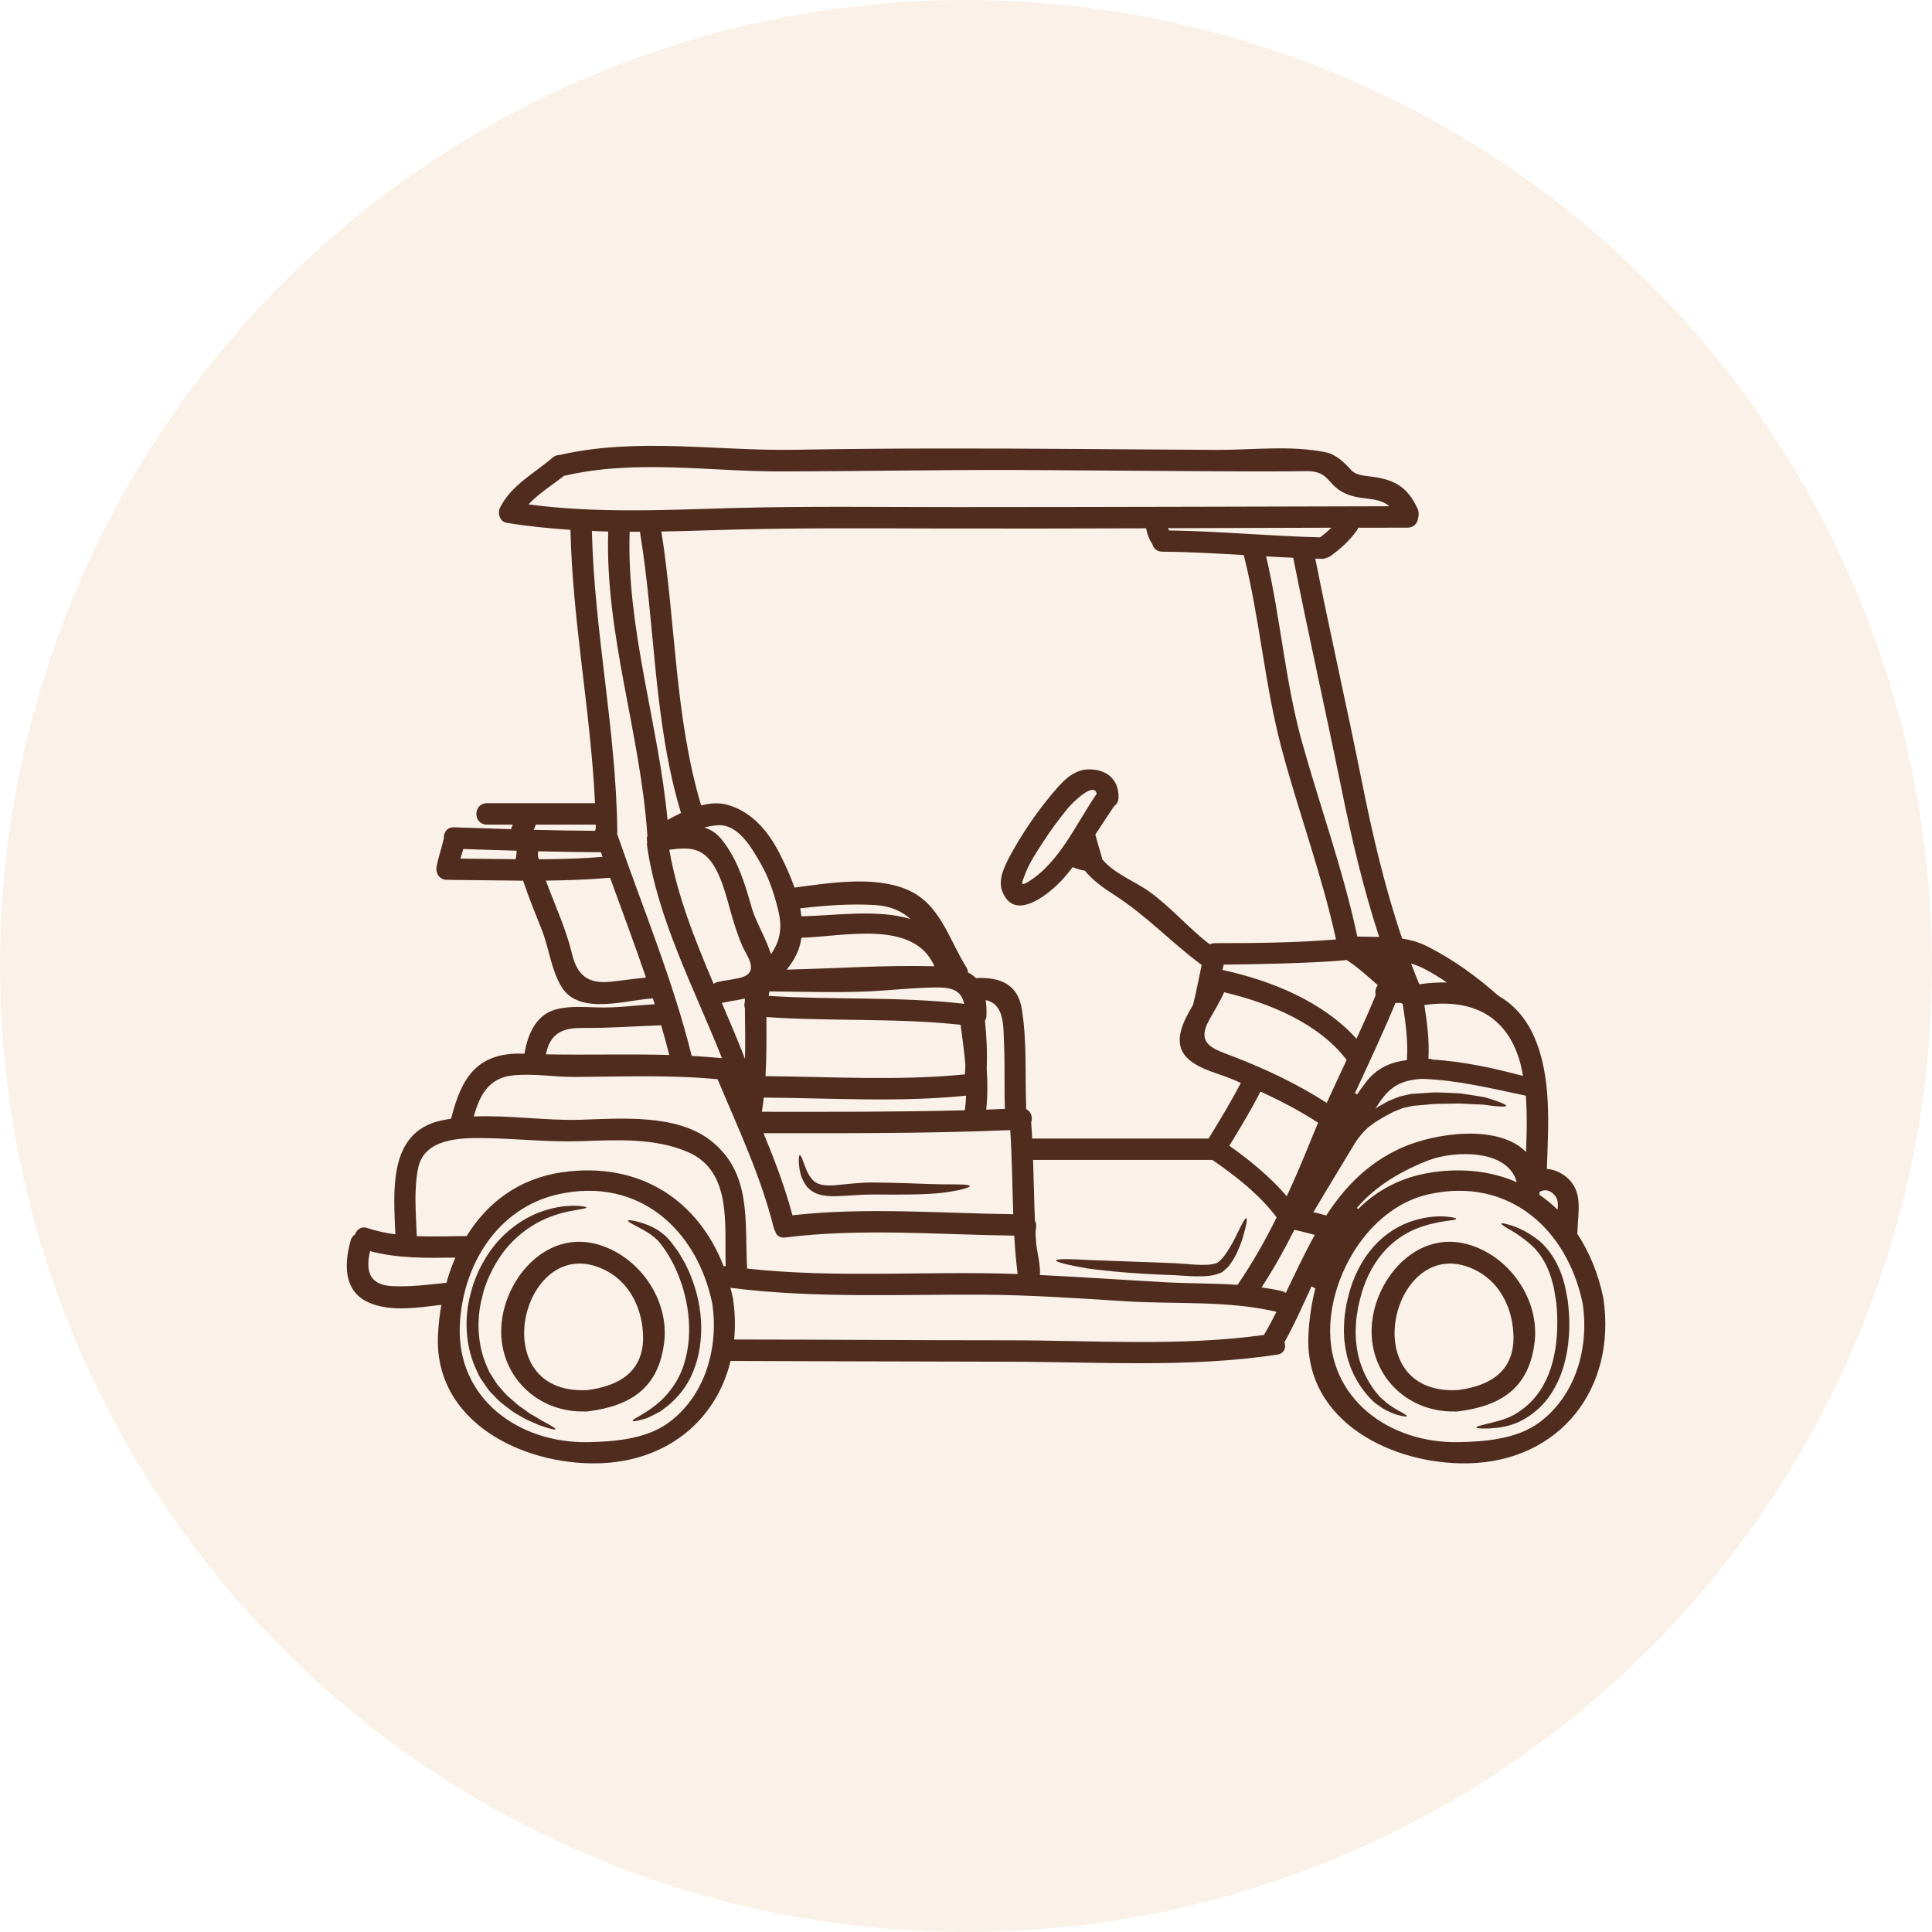 <svg width="78" height="78" viewBox="0 0 78 78" fill="none" xmlns="http://www.w3.org/2000/svg">
<circle opacity="0.2" cx="39" cy="39" r="39" fill="#E8C190"/>
<g clip-path="url(#clip0_713_1910)">
<path d="M64.73 52.397C65.282 56.047 62.987 59.008 59.258 59.079C56.258 59.137 52.666 57.427 52.824 53.912C52.853 53.267 52.949 52.629 53.104 52.012C53.049 51.992 52.995 51.965 52.949 51.934C52.603 52.693 52.265 53.461 51.857 54.188C51.928 54.402 51.857 54.645 51.571 54.688C48.005 55.234 44.229 54.976 40.626 54.976C37.045 54.972 30.049 54.946 29.495 54.944C28.919 57.334 26.926 59.025 24.118 59.079C21.116 59.137 17.525 57.427 17.682 53.912C17.7 53.497 17.748 53.085 17.818 52.68C16.855 52.794 15.755 52.979 14.871 52.579C13.852 52.114 13.898 51.006 14.159 50.075C14.191 49.961 14.259 49.883 14.336 49.833C14.402 49.641 14.583 49.496 14.834 49.58C15.205 49.704 15.58 49.782 15.96 49.833C15.898 48.112 15.65 45.723 17.795 45.242C17.934 45.21 18.074 45.187 18.213 45.164C18.627 43.502 19.267 42.465 21.154 42.541C21.159 42.543 21.166 42.543 21.174 42.543C21.309 41.73 21.655 40.905 22.562 40.723C23.069 40.619 23.544 40.654 24.057 40.67C24.856 40.703 25.641 40.588 26.434 40.545C26.407 40.463 26.382 40.382 26.356 40.301C26.333 40.305 26.313 40.311 26.29 40.315C25.241 40.379 23.384 40.999 22.674 39.847C22.251 39.155 22.17 38.292 21.873 37.539C21.612 36.881 21.344 36.226 21.119 35.556C20.13 35.55 19.141 35.53 18.152 35.523C18.132 35.523 18.116 35.521 18.097 35.518C18.04 35.526 17.983 35.523 17.93 35.51C17.689 35.444 17.581 35.207 17.628 34.977C17.7 34.598 17.834 34.236 17.915 33.862C17.915 33.859 17.915 33.856 17.919 33.853C17.902 33.626 18.036 33.389 18.334 33.401C19.1 33.426 19.866 33.452 20.631 33.475C20.638 33.449 20.65 33.424 20.658 33.398C20.676 33.363 20.689 33.325 20.704 33.292H19.665C19.088 33.292 19.088 32.427 19.665 32.427H24.022C23.85 28.735 23.112 25.09 23.031 21.39C22.17 21.335 21.313 21.248 20.454 21.107C20.165 21.061 20.079 20.698 20.198 20.473C20.666 19.569 21.563 19.119 22.312 18.474C22.404 18.396 22.505 18.368 22.603 18.368C22.606 18.368 22.606 18.365 22.611 18.365C25.731 17.65 28.951 18.216 32.113 18.158C35.896 18.092 39.679 18.1 43.46 18.126C45.352 18.138 47.242 18.155 49.134 18.163C50.56 18.169 52.123 17.969 53.527 18.262C53.944 18.346 54.282 18.681 54.558 18.985C54.765 19.211 55.18 19.211 55.522 19.263C56.39 19.402 56.857 19.732 57.231 20.536C57.284 20.652 57.292 20.803 57.249 20.928C57.226 21.125 57.085 21.3 56.822 21.304C56.154 21.304 55.494 21.304 54.832 21.305C54.821 21.343 54.806 21.378 54.783 21.413C54.48 21.833 54.115 22.167 53.691 22.466C53.653 22.493 53.61 22.51 53.567 22.518C53.509 22.548 53.443 22.564 53.365 22.561C53.276 22.559 53.187 22.556 53.101 22.553C53.694 25.536 54.371 28.504 54.968 31.486C55.411 33.705 55.901 35.806 56.609 37.895C56.961 37.946 57.305 38.044 57.661 38.226C58.683 38.75 59.616 39.423 60.477 40.187V40.191C61.088 40.538 61.597 41.08 61.938 41.855C62.654 43.49 62.51 45.429 62.451 47.195C62.714 47.212 62.978 47.311 63.216 47.503C63.939 48.082 63.704 48.905 63.686 49.709C63.686 49.744 63.683 49.775 63.675 49.805C64.167 50.548 64.526 51.418 64.73 52.397ZM62.128 57.442C63.632 56.34 64.163 54.385 63.896 52.625C63.281 49.638 60.924 47.498 57.687 48.214C55.385 48.725 53.807 51.259 53.706 53.504C53.574 56.479 56.103 58.279 58.893 58.224C59.953 58.204 61.238 58.095 62.128 57.442ZM62.886 48.839C62.901 48.656 62.912 48.454 62.803 48.302C62.614 48.045 62.361 47.992 62.155 48.123C62.155 48.159 62.155 48.198 62.151 48.237C62.413 48.416 62.657 48.618 62.886 48.839ZM61.639 45.328C61.639 44.989 61.63 44.632 61.604 44.236C60.224 43.948 58.857 43.606 57.424 43.556C56.399 43.611 56.01 43.987 55.529 44.756C55.61 44.701 55.691 44.648 55.782 44.603C55.912 44.534 56.022 44.456 56.177 44.402C56.248 44.37 56.324 44.34 56.399 44.312C56.473 44.279 56.548 44.254 56.617 44.243L56.827 44.197L56.931 44.173L56.958 44.17L56.986 44.165H56.993L57.006 44.162L57.059 44.159C57.203 44.15 57.343 44.139 57.482 44.13C57.623 44.122 57.758 44.112 57.891 44.104C58.023 44.102 58.155 44.111 58.283 44.112C58.539 44.125 58.779 44.127 59.005 44.15C59.234 44.185 59.444 44.216 59.636 44.246C59.732 44.263 59.824 44.278 59.907 44.293C59.993 44.309 60.069 44.337 60.14 44.359C60.284 44.403 60.408 44.445 60.507 44.481C60.707 44.557 60.815 44.612 60.805 44.646C60.8 44.678 60.679 44.683 60.466 44.666C60.358 44.658 60.229 44.643 60.081 44.623C60.004 44.613 59.925 44.6 59.841 44.593C59.758 44.592 59.67 44.589 59.579 44.585C59.394 44.574 59.192 44.565 58.981 44.554C58.764 44.549 58.527 44.562 58.283 44.562C58.162 44.565 58.035 44.562 57.907 44.57C57.781 44.582 57.652 44.593 57.518 44.605C57.386 44.617 57.251 44.628 57.117 44.64L57.064 44.643L57.052 44.646L57.032 44.648L56.93 44.671L56.718 44.718C56.644 44.729 56.586 44.752 56.531 44.779L56.359 44.848C56.247 44.881 56.127 44.962 56.013 45.017C55.898 45.072 55.788 45.144 55.679 45.21C55.625 45.245 55.57 45.277 55.517 45.308C55.471 45.343 55.423 45.377 55.377 45.412C55.327 45.45 55.277 45.485 55.229 45.521C55.191 45.559 55.157 45.594 55.12 45.631C55.046 45.697 54.976 45.778 54.912 45.862C54.846 45.94 54.786 46.023 54.732 46.107C54.728 46.112 54.725 46.112 54.723 46.118C54.158 47.06 53.584 47.992 53.026 48.939C53.198 48.982 53.372 49.021 53.544 49.071C54.273 47.953 55.188 46.974 56.566 46.348C57.914 45.738 60.486 45.366 61.609 46.507C61.624 46.109 61.639 45.728 61.639 45.328ZM61.488 43.439C61.463 43.292 61.433 43.145 61.399 43.001C60.896 41.014 59.437 40.3 57.505 40.576C57.618 41.299 57.712 42.02 57.669 42.748H57.687C57.747 42.748 57.798 42.759 57.844 42.777C59.083 42.857 60.287 43.116 61.488 43.439ZM61.235 47.728C60.878 46.388 58.733 46.443 57.681 46.843C56.617 47.25 55.552 47.868 54.799 48.745C54.794 48.757 54.786 48.765 54.778 48.776C54.798 48.783 54.818 48.796 54.837 48.808C55.603 48.042 56.601 47.506 57.839 47.328C59.111 47.144 60.256 47.301 61.235 47.728ZM57.3 39.737C57.677 39.683 58.053 39.656 58.418 39.666C58.124 39.468 57.824 39.279 57.514 39.119C57.327 39.023 57.148 38.957 56.969 38.899C57.074 39.178 57.184 39.458 57.3 39.737ZM56.799 42.799C56.854 42.04 56.748 41.291 56.632 40.536C56.609 40.521 56.586 40.507 56.566 40.492H56.338C55.831 41.719 55.261 42.923 54.702 44.137C54.733 44.15 54.763 44.165 54.791 44.18C54.904 44.021 55.016 43.862 55.132 43.71C55.587 43.108 56.151 42.883 56.799 42.799ZM56.073 20.439C56.08 20.439 56.084 20.439 56.091 20.435C55.56 19.995 54.864 20.255 54.158 19.842C53.584 19.508 53.62 19.008 52.732 19.021C52.098 19.03 51.467 19.033 50.833 19.033C47.619 19.025 44.404 18.99 41.19 18.975C37.975 18.963 34.761 19.028 31.546 19.033C28.648 19.039 25.699 18.543 22.838 19.197C22.82 19.203 22.796 19.203 22.775 19.207C22.295 19.589 21.749 19.918 21.336 20.364C24.115 20.733 26.915 20.586 29.712 20.508C32.667 20.43 35.631 20.473 38.587 20.473C43.754 20.473 53.337 20.447 56.073 20.439ZM55.54 40.176C55.509 40.037 55.535 39.885 55.626 39.775C55.218 39.418 54.821 39.049 54.363 38.755C54.348 38.758 54.333 38.765 54.32 38.765C52.91 38.899 50.347 38.934 49.406 38.944C49.387 39.015 49.371 39.087 49.353 39.158C51.326 39.589 53.4 40.429 54.765 41.936C55.036 41.353 55.299 40.766 55.54 40.176ZM54.798 37.811C55.097 37.822 55.393 37.819 55.681 37.825C55.028 35.834 54.561 33.828 54.133 31.716C53.509 28.647 52.818 25.593 52.212 22.518C51.849 22.501 51.481 22.485 51.116 22.462C51.703 24.952 51.882 27.516 52.573 29.987C53.306 32.6 54.234 35.154 54.798 37.811ZM53.565 44.527C53.827 43.947 54.098 43.368 54.368 42.791C53.236 41.307 51.237 40.49 49.422 40.06C49.249 40.452 49.025 40.809 48.814 41.186C48.269 42.18 49.014 42.356 49.822 42.667C51.121 43.168 52.394 43.773 53.565 44.527ZM53.291 21.694C53.451 21.58 53.607 21.449 53.749 21.305C51.543 21.31 49.344 21.32 47.158 21.325C47.161 21.335 47.165 21.343 47.168 21.355C47.169 21.36 47.176 21.37 47.184 21.39C47.191 21.398 47.193 21.406 47.199 21.415C49.232 21.446 51.256 21.643 53.291 21.694ZM52.985 45.879C53.059 45.695 53.139 45.51 53.216 45.328C52.472 44.842 51.69 44.436 50.888 44.069C50.509 44.818 50.071 45.54 49.631 46.256C50.477 46.856 51.276 47.513 51.951 48.295C52.317 47.503 52.657 46.697 52.985 45.879ZM53.939 37.928C53.369 35.31 52.429 32.804 51.741 30.217C51.056 27.643 50.863 24.984 50.214 22.409C49.116 22.346 48.02 22.281 46.92 22.273C46.696 22.271 46.564 22.129 46.521 21.962C46.519 21.959 46.513 21.957 46.511 21.95C46.389 21.76 46.311 21.549 46.271 21.329C43.526 21.337 40.783 21.343 38.033 21.337C34.905 21.329 31.759 21.304 28.633 21.41C27.988 21.429 27.347 21.449 26.701 21.459C27.284 25.139 27.237 28.927 28.306 32.516C28.675 32.422 29.045 32.395 29.397 32.5C30.365 32.784 31.013 33.561 31.465 34.441C31.688 34.875 31.907 35.348 32.077 35.834C33.473 35.65 35.259 35.354 36.589 35.902C37.952 36.463 38.289 37.888 39.012 39.049C39.058 39.12 39.075 39.193 39.078 39.259C39.206 39.322 39.311 39.4 39.407 39.493C39.427 39.489 39.445 39.484 39.469 39.484C40.387 39.458 41.091 39.737 41.253 40.738C41.47 42.079 41.377 43.427 41.432 44.779C41.634 44.873 41.7 45.121 41.63 45.323C41.649 45.536 41.66 45.751 41.672 45.965H48.794C49.247 45.225 49.698 44.488 50.095 43.719C49.985 43.669 49.872 43.621 49.76 43.575C49.201 43.341 48.483 43.188 48.016 42.791C47.29 42.172 47.72 41.329 48.17 40.561C48.302 40.029 48.4 39.488 48.516 38.952C48.501 38.944 48.483 38.934 48.466 38.922C47.269 38.027 46.273 36.96 45.009 36.145C44.571 35.864 44.12 35.55 43.8 35.154C43.63 35.123 43.468 35.076 43.309 35.009C43.188 35.164 43.066 35.316 42.934 35.465C42.423 36.036 40.949 37.304 40.456 35.961C40.262 35.434 40.663 34.752 40.911 34.311C41.349 33.538 41.855 32.799 42.423 32.116C42.815 31.646 43.269 31.074 43.944 31.062C44.667 31.047 45.183 31.464 45.157 32.212C45.152 32.364 45.082 32.473 44.983 32.543C44.722 32.923 44.472 33.312 44.22 33.697C44.229 33.715 44.237 33.735 44.24 33.752C44.313 34.058 44.416 34.35 44.493 34.653C44.497 34.665 44.493 34.676 44.497 34.688C44.955 35.255 45.871 35.616 46.384 35.985C47.269 36.618 47.977 37.465 48.84 38.125C48.898 38.098 48.964 38.082 49.045 38.078C50.653 38.078 52.308 38.064 53.939 37.928ZM53.082 49.856C52.81 49.782 52.537 49.713 52.257 49.65C51.859 50.447 51.422 51.224 50.932 51.977C51.209 52.015 51.481 52.06 51.753 52.127C51.816 52.141 51.867 52.167 51.911 52.199C52.294 51.403 52.662 50.609 53.082 49.856ZM51.536 52.961C51.531 52.959 51.528 52.959 51.523 52.959C49.596 52.498 47.421 52.66 45.448 52.536C43.518 52.415 41.586 52.28 39.649 52.27C36.255 52.253 32.859 52.423 29.487 51.992C29.525 52.124 29.558 52.256 29.588 52.397C29.677 52.976 29.692 53.54 29.639 54.079C33.324 54.082 36.958 54.111 40.628 54.111C44.045 54.109 47.636 54.37 51.03 53.895C51.209 53.59 51.376 53.275 51.536 52.961ZM49.963 51.873C50.56 50.999 51.076 50.088 51.543 49.15C50.84 48.221 49.904 47.49 48.948 46.83H41.708C41.738 47.647 41.749 48.465 41.782 49.281C41.827 49.364 41.847 49.461 41.829 49.572C41.816 49.646 41.809 49.719 41.806 49.79C41.816 49.949 41.827 50.11 41.839 50.268C41.893 50.645 41.994 51.026 41.988 51.403C41.988 51.429 41.983 51.453 41.979 51.476C43.67 51.557 45.358 51.674 47.045 51.768C48.005 51.821 48.994 51.807 49.963 51.873ZM44.278 32.046C44.159 31.52 43.246 32.473 43.137 32.602C42.775 33.037 42.437 33.495 42.128 33.972C41.852 34.397 41.544 34.85 41.372 35.331C41.3 35.533 41.149 35.806 41.45 35.636C42.753 34.886 43.445 33.246 44.278 32.046ZM41.084 51.436C41.02 50.92 40.977 50.404 40.949 49.885C37.858 49.848 34.766 49.577 31.69 49.962C31.468 49.989 31.339 49.865 31.296 49.708C31.273 49.666 31.25 49.623 31.238 49.572C30.717 47.483 29.801 45.55 28.971 43.571C27.047 43.389 25.125 43.467 23.193 43.479C22.39 43.482 21.554 43.338 20.754 43.411C19.717 43.5 19.361 44.236 19.128 45.075C20.56 45.015 22.044 45.253 23.461 45.207C25.079 45.156 27.292 44.972 28.671 46.031C30.365 47.334 30.059 49.297 30.163 51.216C33.79 51.615 37.446 51.3 41.084 51.436ZM40.908 49.021C40.868 47.89 40.858 46.755 40.787 45.626C37.457 45.766 34.067 45.751 30.826 45.75C31.275 46.833 31.688 47.925 31.993 49.064C34.956 48.733 37.935 48.983 40.908 49.021ZM39.816 44.799C40.069 44.79 40.32 44.779 40.572 44.767C40.539 43.925 40.573 43.085 40.539 42.24C40.504 41.439 40.573 40.545 39.796 40.377C39.821 40.561 39.834 40.763 39.827 40.996C39.824 41.084 39.801 41.152 39.765 41.213C39.834 41.858 39.862 42.495 39.836 43.136C39.874 43.689 39.874 44.243 39.816 44.799ZM38.953 44.825C38.981 44.628 38.996 44.43 39.004 44.235C36.288 44.511 33.561 44.332 30.835 44.312C30.815 44.503 30.788 44.694 30.76 44.885C33.433 44.888 36.199 44.896 38.953 44.825ZM38.954 43.376C38.964 43.246 38.972 43.116 38.974 42.989C38.929 42.448 38.852 41.909 38.782 41.373C36.179 41.092 33.554 41.241 30.942 41.062C30.947 41.861 30.952 42.655 30.906 43.447C33.592 43.47 36.278 43.641 38.954 43.376ZM38.926 40.526C38.777 39.818 38.177 39.85 37.365 39.878C36.821 39.899 36.276 39.943 35.729 39.985C34.184 40.103 32.614 40.037 31.063 40.025C31.055 40.086 31.045 40.146 31.033 40.207C33.663 40.377 36.304 40.224 38.926 40.526ZM37.704 39.011C37.714 39.011 37.719 39.011 37.727 39.015C36.907 37.114 34.106 37.806 32.355 37.86C32.284 38.375 32.067 38.762 31.759 39.147C33.738 39.101 35.737 38.957 37.704 39.011ZM36.759 37.103C36.402 36.785 35.951 36.572 35.299 36.537C34.297 36.482 33.301 36.555 32.307 36.673C32.327 36.782 32.342 36.889 32.353 36.995C33.724 36.964 35.438 36.699 36.759 37.103ZM31.126 38.525C31.488 37.997 31.601 37.468 31.414 36.726C31.255 36.085 31.048 35.452 30.719 34.878C30.373 34.279 29.824 33.26 28.971 33.317C28.787 33.332 28.608 33.363 28.433 33.409C28.695 33.49 28.938 33.639 29.144 33.902C29.798 34.723 30.081 35.705 30.365 36.699C30.516 37.212 30.927 37.885 31.126 38.525ZM30.077 42.748C30.095 42.071 30.082 41.391 30.074 40.712C30.046 40.619 30.046 40.518 30.072 40.429V40.315C29.778 40.379 29.475 40.417 29.212 40.478C29.187 40.483 29.164 40.483 29.141 40.487C29.464 41.241 29.784 41.993 30.077 42.748ZM29.95 39.455C30.686 39.233 30.119 38.537 29.976 38.207C29.798 37.791 29.659 37.367 29.533 36.929C29.358 36.319 29.204 35.657 28.903 35.091C28.422 34.205 27.863 34.193 27.021 34.306C27.343 36.16 28.056 37.949 28.812 39.723C28.86 39.686 28.913 39.66 28.982 39.643C29.303 39.57 29.639 39.55 29.95 39.455ZM29.216 51.123C29.242 51.118 29.268 51.115 29.297 51.112C29.245 49.468 29.568 47.281 27.77 46.51C26.43 45.933 24.89 46.023 23.461 46.072C22.13 46.118 20.84 45.963 19.512 45.948C18.559 45.937 17.112 45.963 16.877 47.179C16.701 48.085 16.796 48.995 16.827 49.908C17.492 49.934 18.167 49.906 18.84 49.903C19.662 48.57 20.932 47.581 22.697 47.328C25.831 46.876 28.188 48.465 29.216 51.123ZM26.986 57.442C28.489 56.34 29.02 54.385 28.756 52.625C28.139 49.638 25.783 47.498 22.545 48.214C20.089 48.76 18.673 51.069 18.564 53.504C18.432 56.479 20.96 58.279 23.752 58.224C24.811 58.204 26.096 58.095 26.986 57.442ZM27.925 42.63C28.334 42.653 28.741 42.682 29.148 42.721C28.03 39.908 26.553 37.122 26.126 34.162C26.116 34.104 26.119 34.049 26.131 33.996C26.108 33.91 26.108 33.821 26.137 33.743C25.863 29.607 24.421 25.629 24.555 21.459C24.336 21.456 24.115 21.444 23.896 21.434C23.991 25.505 24.879 29.506 24.922 33.58C24.922 33.608 24.918 33.638 24.914 33.662C25.941 36.644 27.168 39.562 27.925 42.63ZM26.95 33.103C27.122 33.009 27.307 32.911 27.494 32.822C26.379 29.135 26.46 25.247 25.835 21.468C25.696 21.469 25.557 21.469 25.42 21.469C25.292 25.416 26.584 29.202 26.95 33.103ZM27.021 42.592C26.918 42.192 26.807 41.792 26.693 41.393C25.633 41.429 24.601 41.512 23.541 41.501C22.671 41.489 22.203 41.745 22.041 42.566C23.699 42.599 25.362 42.546 27.021 42.592ZM26.08 39.468C25.621 38.117 25.117 36.78 24.631 35.437C23.767 35.511 22.902 35.543 22.037 35.553C22.401 36.535 22.848 37.488 23.092 38.505C23.303 39.38 23.744 39.726 24.636 39.636C25.117 39.589 25.598 39.511 26.08 39.468ZM24.328 34.595C24.305 34.532 24.285 34.469 24.262 34.407C23.418 34.403 22.571 34.388 21.726 34.369C21.721 34.431 21.718 34.496 21.718 34.564C21.73 34.608 21.744 34.648 21.756 34.691C22.614 34.688 23.473 34.663 24.328 34.595ZM24.053 33.456C24.053 33.401 24.052 33.346 24.052 33.292H21.637C21.609 33.361 21.577 33.432 21.549 33.502C22.373 33.522 23.198 33.537 24.022 33.542C24.029 33.51 24.04 33.482 24.053 33.456ZM20.863 34.345C20.143 34.326 19.422 34.302 18.703 34.276C18.671 34.407 18.625 34.536 18.59 34.663C19.341 34.671 20.086 34.683 20.836 34.688C20.836 34.68 20.817 34.671 20.817 34.66V34.645C20.817 34.637 20.835 34.628 20.835 34.622C20.836 34.531 20.858 34.438 20.863 34.345ZM18.023 51.79C18.121 51.438 18.241 51.099 18.385 50.773C17.224 50.789 16.066 50.812 14.94 50.511C14.763 51.279 14.88 51.876 15.831 51.924C16.563 51.962 17.294 51.864 18.023 51.79Z" fill="#4F2C1E"/>
<path d="M63.324 52.789C63.362 53.174 63.369 53.566 63.339 53.97C63.281 54.777 63.069 55.548 62.687 56.161C62.325 56.783 61.769 57.202 61.293 57.42C60.774 57.643 60.35 57.655 60.057 57.672C59.768 57.68 59.609 57.663 59.606 57.63C59.599 57.597 59.756 57.551 60.033 57.485C60.302 57.415 60.724 57.337 61.129 57.117C61.556 56.871 61.996 56.496 62.302 55.935C62.619 55.384 62.801 54.684 62.853 53.935C62.881 53.561 62.877 53.189 62.853 52.839C62.843 52.749 62.834 52.66 62.829 52.572C62.815 52.486 62.801 52.404 62.786 52.316C62.76 52.149 62.74 51.982 62.691 51.83C62.542 51.201 62.256 50.7 61.916 50.353C61.561 50.02 61.233 49.805 60.984 49.661C60.732 49.519 60.6 49.428 60.615 49.398C60.625 49.367 60.783 49.402 61.058 49.488C61.328 49.574 61.731 49.767 62.153 50.101C62.563 50.455 62.935 51.029 63.124 51.712C63.18 51.881 63.21 52.058 63.245 52.238C63.261 52.328 63.279 52.42 63.296 52.513C63.304 52.605 63.316 52.696 63.324 52.789Z" fill="#4F2C1E"/>
<path d="M59.237 50.231C60.917 50.687 62.173 52.449 61.954 54.207C61.723 56.049 60.597 56.767 58.845 56.985C58.805 56.992 58.767 56.989 58.733 56.985C56.665 57.027 55.092 55.303 55.418 53.204C55.691 51.445 57.27 49.698 59.237 50.231ZM58.845 56.122C60.11 55.963 61.124 55.396 61.104 53.967C61.089 52.917 60.623 51.845 59.652 51.321C56.291 49.506 54.555 56.339 58.845 56.122Z" fill="#4F2C1E"/>
<path d="M58.338 49.114C58.632 49.134 58.79 49.174 58.79 49.207C58.79 49.296 58.12 49.241 57.192 49.6C56.73 49.782 56.228 50.11 55.809 50.606C55.394 51.1 55.063 51.76 54.896 52.501C54.873 52.599 54.85 52.693 54.827 52.789C54.813 52.882 54.8 52.971 54.787 53.062C54.752 53.239 54.744 53.419 54.737 53.598C54.717 53.955 54.752 54.296 54.813 54.615C54.939 55.252 55.233 55.791 55.521 56.172C55.607 56.266 55.68 56.382 55.763 56.444C55.844 56.517 55.918 56.582 55.991 56.646C56.146 56.762 56.295 56.851 56.414 56.927C56.667 57.055 56.808 57.144 56.8 57.177C56.788 57.207 56.628 57.182 56.337 57.101C56.198 57.047 56.029 56.977 55.836 56.868C55.743 56.805 55.645 56.736 55.541 56.661C55.435 56.588 55.366 56.494 55.268 56.401C54.896 55.99 54.547 55.427 54.375 54.713C54.294 54.359 54.248 53.978 54.259 53.585C54.266 53.388 54.274 53.189 54.309 52.984C54.325 52.885 54.34 52.781 54.354 52.68C54.377 52.584 54.4 52.486 54.423 52.392C54.608 51.582 54.982 50.854 55.472 50.312C55.961 49.767 56.555 49.43 57.076 49.278C57.599 49.116 58.035 49.096 58.338 49.114Z" fill="#4F2C1E"/>
<path d="M50.32 49.183C50.36 49.196 50.328 49.428 50.216 49.821C50.161 50.018 50.087 50.256 49.963 50.521C49.908 50.657 49.827 50.792 49.738 50.936C49.687 51.006 49.634 51.077 49.579 51.153C49.506 51.219 49.432 51.285 49.351 51.355L49.349 51.358L49.338 51.363C48.96 51.542 48.592 51.53 48.214 51.527C47.834 51.513 47.477 51.48 47.078 51.469C45.849 51.423 44.726 51.325 43.916 51.211C43.115 51.077 42.629 50.951 42.637 50.885C42.646 50.819 43.15 50.822 43.957 50.87C44.763 50.9 45.872 50.94 47.1 50.986C47.488 50.994 47.89 51.034 48.236 51.057C48.577 51.077 48.919 51.075 49.132 50.989C49.351 50.85 49.519 50.579 49.655 50.361C49.792 50.131 49.897 49.911 49.986 49.732C50.158 49.373 50.274 49.165 50.32 49.183Z" fill="#4F2C1E"/>
<path d="M39.155 47.887C39.163 47.945 38.738 48.071 38.029 48.158C37.317 48.236 36.345 48.236 35.273 48.224C34.754 48.224 34.256 48.279 33.775 48.292C33.536 48.302 33.29 48.291 33.055 48.218C32.822 48.147 32.612 47.988 32.508 47.809C32.283 47.464 32.276 47.156 32.251 46.956C32.246 46.757 32.256 46.643 32.289 46.637C32.324 46.632 32.372 46.733 32.435 46.921C32.513 47.095 32.585 47.378 32.781 47.604C32.876 47.72 33.004 47.791 33.164 47.829C33.328 47.867 33.53 47.867 33.755 47.846C34.201 47.809 34.719 47.736 35.275 47.74C36.35 47.748 37.321 47.803 38.015 47.814C38.707 47.814 39.143 47.814 39.155 47.887Z" fill="#4F2C1E"/>
<path d="M28.299 53.282C28.347 54.028 28.238 54.754 27.99 55.361C27.748 55.978 27.345 56.439 26.968 56.75C26.87 56.825 26.777 56.896 26.688 56.962C26.595 57.023 26.494 57.066 26.412 57.113C26.322 57.156 26.241 57.195 26.167 57.233C26.091 57.268 26.02 57.283 25.957 57.303C25.704 57.372 25.555 57.397 25.545 57.366C25.499 57.286 26.101 57.101 26.739 56.494C27.052 56.18 27.379 55.756 27.573 55.201C27.768 54.65 27.857 53.997 27.811 53.313C27.717 51.947 27.143 50.755 26.567 50.093C26.276 49.794 25.924 49.63 25.701 49.508C25.467 49.387 25.34 49.309 25.352 49.278C25.363 49.25 25.51 49.263 25.768 49.329C26.023 49.407 26.408 49.508 26.809 49.852C26.921 49.943 26.979 50.012 27.083 50.133C27.163 50.24 27.244 50.349 27.33 50.465C27.419 50.576 27.484 50.712 27.563 50.842C27.644 50.971 27.713 51.112 27.78 51.259C28.048 51.845 28.249 52.536 28.299 53.282Z" fill="#4F2C1E"/>
<path d="M24.097 50.231C25.776 50.687 27.031 52.449 26.813 54.207C26.583 56.049 25.457 56.767 23.705 56.985C23.665 56.992 23.627 56.989 23.593 56.985C21.525 57.027 19.95 55.303 20.278 53.204C20.551 51.445 22.129 49.698 24.097 50.231ZM23.705 56.122C24.969 55.963 25.983 55.396 25.963 53.967C25.948 52.917 25.481 51.845 24.512 51.321C21.15 49.506 19.413 56.339 23.705 56.122Z" fill="#4F2C1E"/>
<path d="M23.676 48.75C23.676 48.788 23.486 48.811 23.167 48.869C22.849 48.92 22.383 49.03 21.87 49.274C21.357 49.526 20.8 49.931 20.34 50.525C20.115 50.822 19.913 51.161 19.746 51.535C19.663 51.714 19.589 51.931 19.529 52.106C19.485 52.319 19.412 52.541 19.381 52.754C19.243 53.581 19.341 54.436 19.634 55.111C19.672 55.197 19.706 55.28 19.743 55.364C19.781 55.445 19.835 55.516 19.882 55.593C19.976 55.738 20.057 55.892 20.176 56.009C20.285 56.127 20.39 56.266 20.492 56.358C20.613 56.467 20.732 56.568 20.844 56.666C20.954 56.77 21.069 56.83 21.172 56.911C21.276 56.984 21.369 57.061 21.473 57.116C21.676 57.228 21.84 57.341 21.991 57.415C22.282 57.571 22.439 57.672 22.426 57.703C22.414 57.734 22.232 57.691 21.913 57.587C21.751 57.539 21.564 57.447 21.342 57.351C21.23 57.308 21.121 57.233 20.997 57.167C20.881 57.093 20.74 57.027 20.626 56.934C20.507 56.841 20.383 56.747 20.254 56.649C20.11 56.534 20.006 56.405 19.87 56.271C19.731 56.148 19.634 55.983 19.521 55.822C19.467 55.738 19.404 55.66 19.357 55.571C19.314 55.48 19.268 55.387 19.225 55.292C18.874 54.534 18.742 53.609 18.906 52.648C18.942 52.412 19.012 52.205 19.065 51.988C19.142 51.744 19.217 51.547 19.311 51.34C19.498 50.935 19.731 50.566 19.991 50.245C20.515 49.607 21.159 49.188 21.731 48.96C22.31 48.737 22.808 48.679 23.153 48.679C23.491 48.679 23.673 48.722 23.676 48.75Z" fill="#4F2C1E"/>
</g>
<defs>
<clipPath id="clip0_713_1910">
<rect width="50.811" height="41.08" fill="white" transform="translate(14 18)"/>
</clipPath>
</defs>
</svg>
